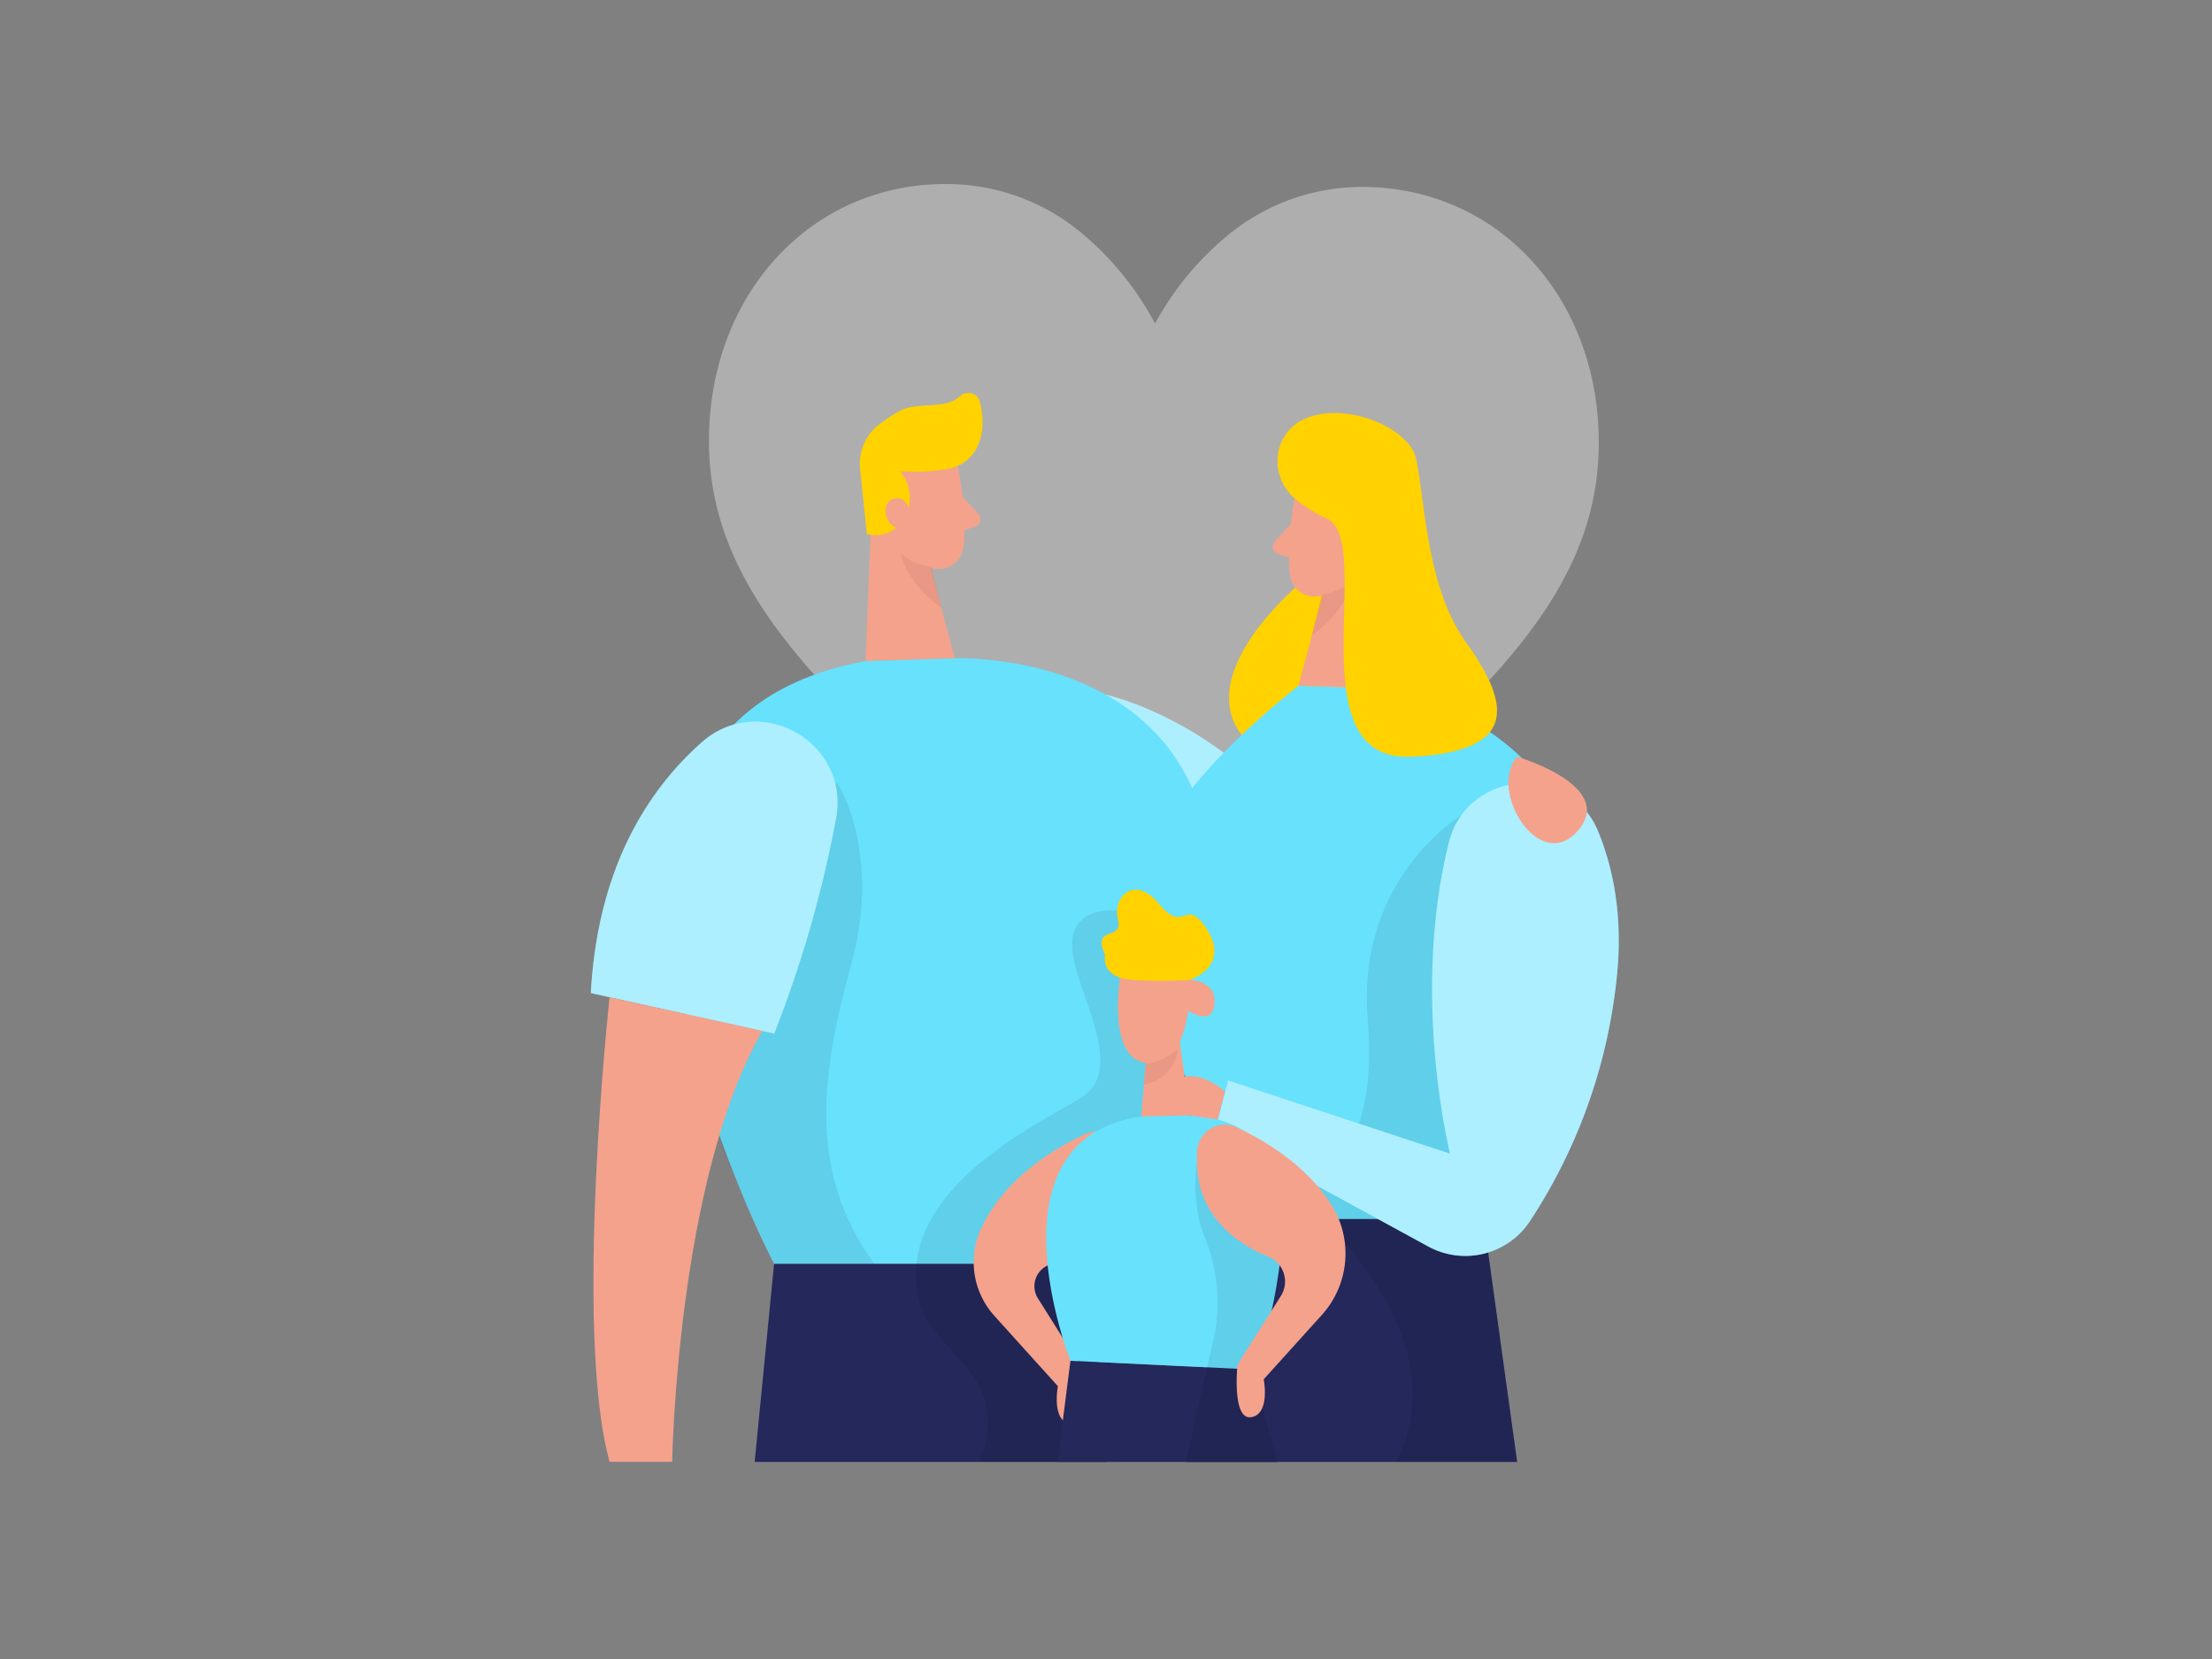 <svg id="Layer_1" data-name="Layer 1" xmlns="http://www.w3.org/2000/svg" viewBox="0 0 400 300"><rect x="0" y="0" width="400" height="300" fill="#808080" stroke="none"/><g opacity="0.45"><path d="M246.72,33.81a38.09,38.09,0,0,0-23.85,8.06,53.92,53.92,0,0,0-14,16.64A54.3,54.3,0,0,0,195,41.67a38,38,0,0,0-23.73-8.39c-24.37-.18-42.88,19.63-43.07,46.06-.2,28.55,22.58,48.25,57.08,78.07,5.86,5.06,12.5,10.8,19.4,16.92a5,5,0,0,0,6.62,0c7-6,13.7-11.67,19.63-16.65,34.92-29.33,58-48.7,58.18-77.25C289.32,54.05,271.08,34,246.72,33.81Z" fill="#e6e6e6"/></g><path d="M234.81,105.76s-22.62,18.85-7.17,30.09S250.86,122,250.86,122l-3.52-19Z" fill="#ffd200"/><path d="M200,125.66s14.4,3.11,27.74,16S189.84,180.43,200,125.66Z" fill="#68e1fd"/><path d="M227.76,141.62c13.34,12.84-37.92,38.81-27.74-16,0,0,14.4,3.11,27.74,16" fill="#fff" opacity="0.46"/><path d="M234.81,124l16.15.52s55.65,10.32,25.39,68a73.39,73.39,0,0,0-8.32,32.3H225.42l-1.86-7.7a75.71,75.71,0,0,0-13.7-29.08C201.46,177.38,195,155.78,234.81,124Z" fill="#68e1fd"/><path d="M173.19,84.24S175,93,174.21,99a4.48,4.48,0,0,1-5.05,3.85c-3-.44-7-1.92-8.57-6.48L157,89s-2.07-4.73,2.5-8.92S172.35,78.86,173.19,84.24Z" fill="#f4a28c"/><polygon points="157.67 90.32 156.51 119.55 172.66 119.03 167.02 97.97 157.67 90.32" fill="#f4a28c"/><path d="M171,84.87a36,36,0,0,1-8.24.34,7.45,7.45,0,0,1,1,8.11,6.06,6.06,0,0,1-7,3.26l-1.2-11.4a9.08,9.08,0,0,1,3.62-8.59,31.79,31.79,0,0,1,3.58-2.31c3.12-1.71,8.18-.09,10.86-2.65a2.16,2.16,0,0,1,3.56,1c.92,3.4.95,8.93-3.51,11.38A8.7,8.7,0,0,1,171,84.87Z" fill="#ffd200"/><path d="M164.67,93s-.47-3.41-3-2.84-1.88,5.49,1.66,5.54Z" fill="#f4a28c"/><path d="M174.05,89.81l2.87,3.12a1.43,1.43,0,0,1-.62,2.33l-3.32,1Z" fill="#f4a28c"/><path d="M168.45,102.53a10.61,10.61,0,0,1-5.56-2.48s.86,5.29,7.32,9.84Z" fill="#ce8172" opacity="0.31"/><path d="M234.28,89.2s-1.81,8.74-1,14.79a4.47,4.47,0,0,0,5.05,3.85c3-.44,7-1.92,8.57-6.48l3.57-7.43s2.07-4.74-2.5-8.92S235.12,83.82,234.28,89.2Z" fill="#f4a28c"/><polygon points="249.8 95.28 250.96 124.51 234.81 123.99 240.45 102.93 249.8 95.28" fill="#f4a28c"/><path d="M242.8,97.9s.47-3.4,3-2.83,1.88,5.49-1.66,5.53Z" fill="#f4a28c"/><path d="M233.42,94.76l-2.87,3.13a1.43,1.43,0,0,0,.62,2.33l3.32,1Z" fill="#f4a28c"/><path d="M239,107.49a10.56,10.56,0,0,0,5.55-2.48s-.85,5.29-7.31,9.84Z" fill="#ce8172" opacity="0.31"/><path d="M235.42,76c-5.33,2.77-5.88,10.13-1.36,14.08a24.87,24.87,0,0,0,5.88,3.69c8.88,4.09-5.86,44,15.21,43.07S272,125.83,265,116,257.73,91,256.09,83C254.9,77.22,242.68,72.21,235.42,76Z" fill="#ffd200"/><path d="M156.51,119.55l16.15-.51s85.47-3.56,24.81,109.51H140S89.06,131.89,156.51,119.55Z" fill="#68e1fd"/><path d="M151.44,141.62s8.08,12.38,2.47,32.8-7.73,37.74,4.21,54.13H140s-9.43-19.56-10.16-24S115.74,153.47,151.44,141.62Z" opacity="0.08"/><path d="M126.84,134.28c-9.82,8.73-18.77,22.81-20,45.3L140,186.9a211.33,211.33,0,0,0,11.17-38.83C153.82,134.22,137.38,124.9,126.84,134.28Z" fill="#68e1fd"/><path d="M126.84,134.28c-9.82,8.73-18.77,22.81-20,45.3L140,186.9a211.33,211.33,0,0,0,11.17-38.83C153.82,134.22,137.38,124.9,126.84,134.28Z" fill="#fff" opacity="0.46"/><path d="M110.23,180.34s-6.57,60.14,0,84h11.32s.86-51.21,16.32-77.92Z" fill="#f4a28c"/><polygon points="139.98 228.55 136.47 264.36 200.02 264.36 197.47 228.55 139.98 228.55" fill="#24285b"/><polygon points="224.36 220.44 268.27 220.44 274.35 264.36 214.43 264.36 224.36 220.44" fill="#24285b"/><path d="M202.16,164.67s-8.63-1.12-8.28,6.62,10.18,22,1.58,27.23c-8.13,5-33.94,17-29.25,36.65a13.29,13.29,0,0,0,2.9,5.58l5.93,6.87a14.83,14.83,0,0,1,1.93,16.5l-.12.24h25.31l5.41-31.07,2.48-41.72Z" opacity="0.08"/><path d="M264.19,147.48s-19,11.29-16.85,36.87S237.26,214,237.26,214l3.66,8.4s22.66,21.3,11.42,42h22l-5.16-37.27,11-42.74Z" opacity="0.08"/><path d="M203.42,171.29s-4.87,20.82,4.52,21,7-21,7-21Z" fill="#f4a28c"/><path d="M199.84,172.65s-1,4.15,4.94,4.55a75.88,75.88,0,0,0,10.41,0s7.17-2.37,3.22-8.89-4.21.79-8.72-4.75-8.57-1.34-7.53,2.69S197.31,167.25,199.84,172.65Z" fill="#ffd200"/><path d="M213.33,188.39l1.86,13.31s3.42,5.53-3.7,6.72-9.68-1.78-5.13-6.52l1.18-13.51Z" fill="#f4a28c"/><path d="M262,152.36c3.29-13.23,21.81-14.63,27-2,2.94,7.17,4.64,16.35,3.2,27.81a98.49,98.49,0,0,1-15.6,42.75,14,14,0,0,1-18.37,4.46l-38.46-21,2.31-9,40.14,13.24S255.05,180.21,262,152.36Z" fill="#68e1fd"/><path d="M262,152.36c3.29-13.23,21.81-14.63,27-2,2.94,7.17,4.64,16.35,3.2,27.81a98.49,98.49,0,0,1-15.6,42.75,14,14,0,0,1-18.37,4.46l-38.46-21,2.31-9,40.14,13.24S255.05,180.21,262,152.36Z" fill="#fff" opacity="0.46"/><path d="M215.19,177.2s5,.07,4.41,4.58-6.33,0-6.33,0Z" fill="#f4a28c"/><path d="M196.28,205.07c-5.83,2.7-14.58,8-18.83,17a14.48,14.48,0,0,0,2.37,15.88l11.48,12.72s-1.22,6.32,2.29,6.85S196,248,196,248l-8.3-13.2a4.13,4.13,0,0,1,2-6.07c5.82-2.22,14.55-7.57,13.56-19.55A5,5,0,0,0,196.28,205.07Z" fill="#f4a28c"/><polygon points="193.57 246.07 191.24 264.36 231.01 264.36 226.93 247.67 193.57 246.07" fill="#24285b"/><path d="M207.2,192.31s2.47.11,5.74-2.58c0,0-.11,5.13-6.08,6.43Z" fill="#ce8172" opacity="0.31"/><path d="M215.19,201.7s15.13-.3,16.51,14.58-4.77,31.39-4.77,31.39l-33.36-1.6S177.71,206,206.36,201.9Z" fill="#68e1fd"/><path d="M216.47,209.94s-1.29,7.43,1.47,14a31,31,0,0,1,1.37,18.85l-1.11,4.91-3.77,16.69H231l-2.72-10,1.6-17.2s1.78-7.74,1.58-9.14S216.47,209.94,216.47,209.94Z" opacity="0.08"/><path d="M223.58,203.84c5.13,2.38,12.53,6.8,17.12,13.92A16.56,16.56,0,0,1,239,237.82l-10.48,11.6s1.23,6.32-2.28,6.85-2.46-9.48-2.46-9.48l7.85-12.46a4.86,4.86,0,0,0-2.26-7.08c-5.79-2.37-13.82-7.76-12.87-19.28A5,5,0,0,1,223.58,203.84Z" fill="#f4a28c"/><path d="M221.52,197.34s-4.94-4.26-8.25-2.15-3.1,5.77,1.92,6.51l5,.74Z" fill="#f4a28c"/><path d="M274.35,136.84s18,5.27,11,13.35S269,142.81,274.35,136.84Z" fill="#f4a28c"/></svg>